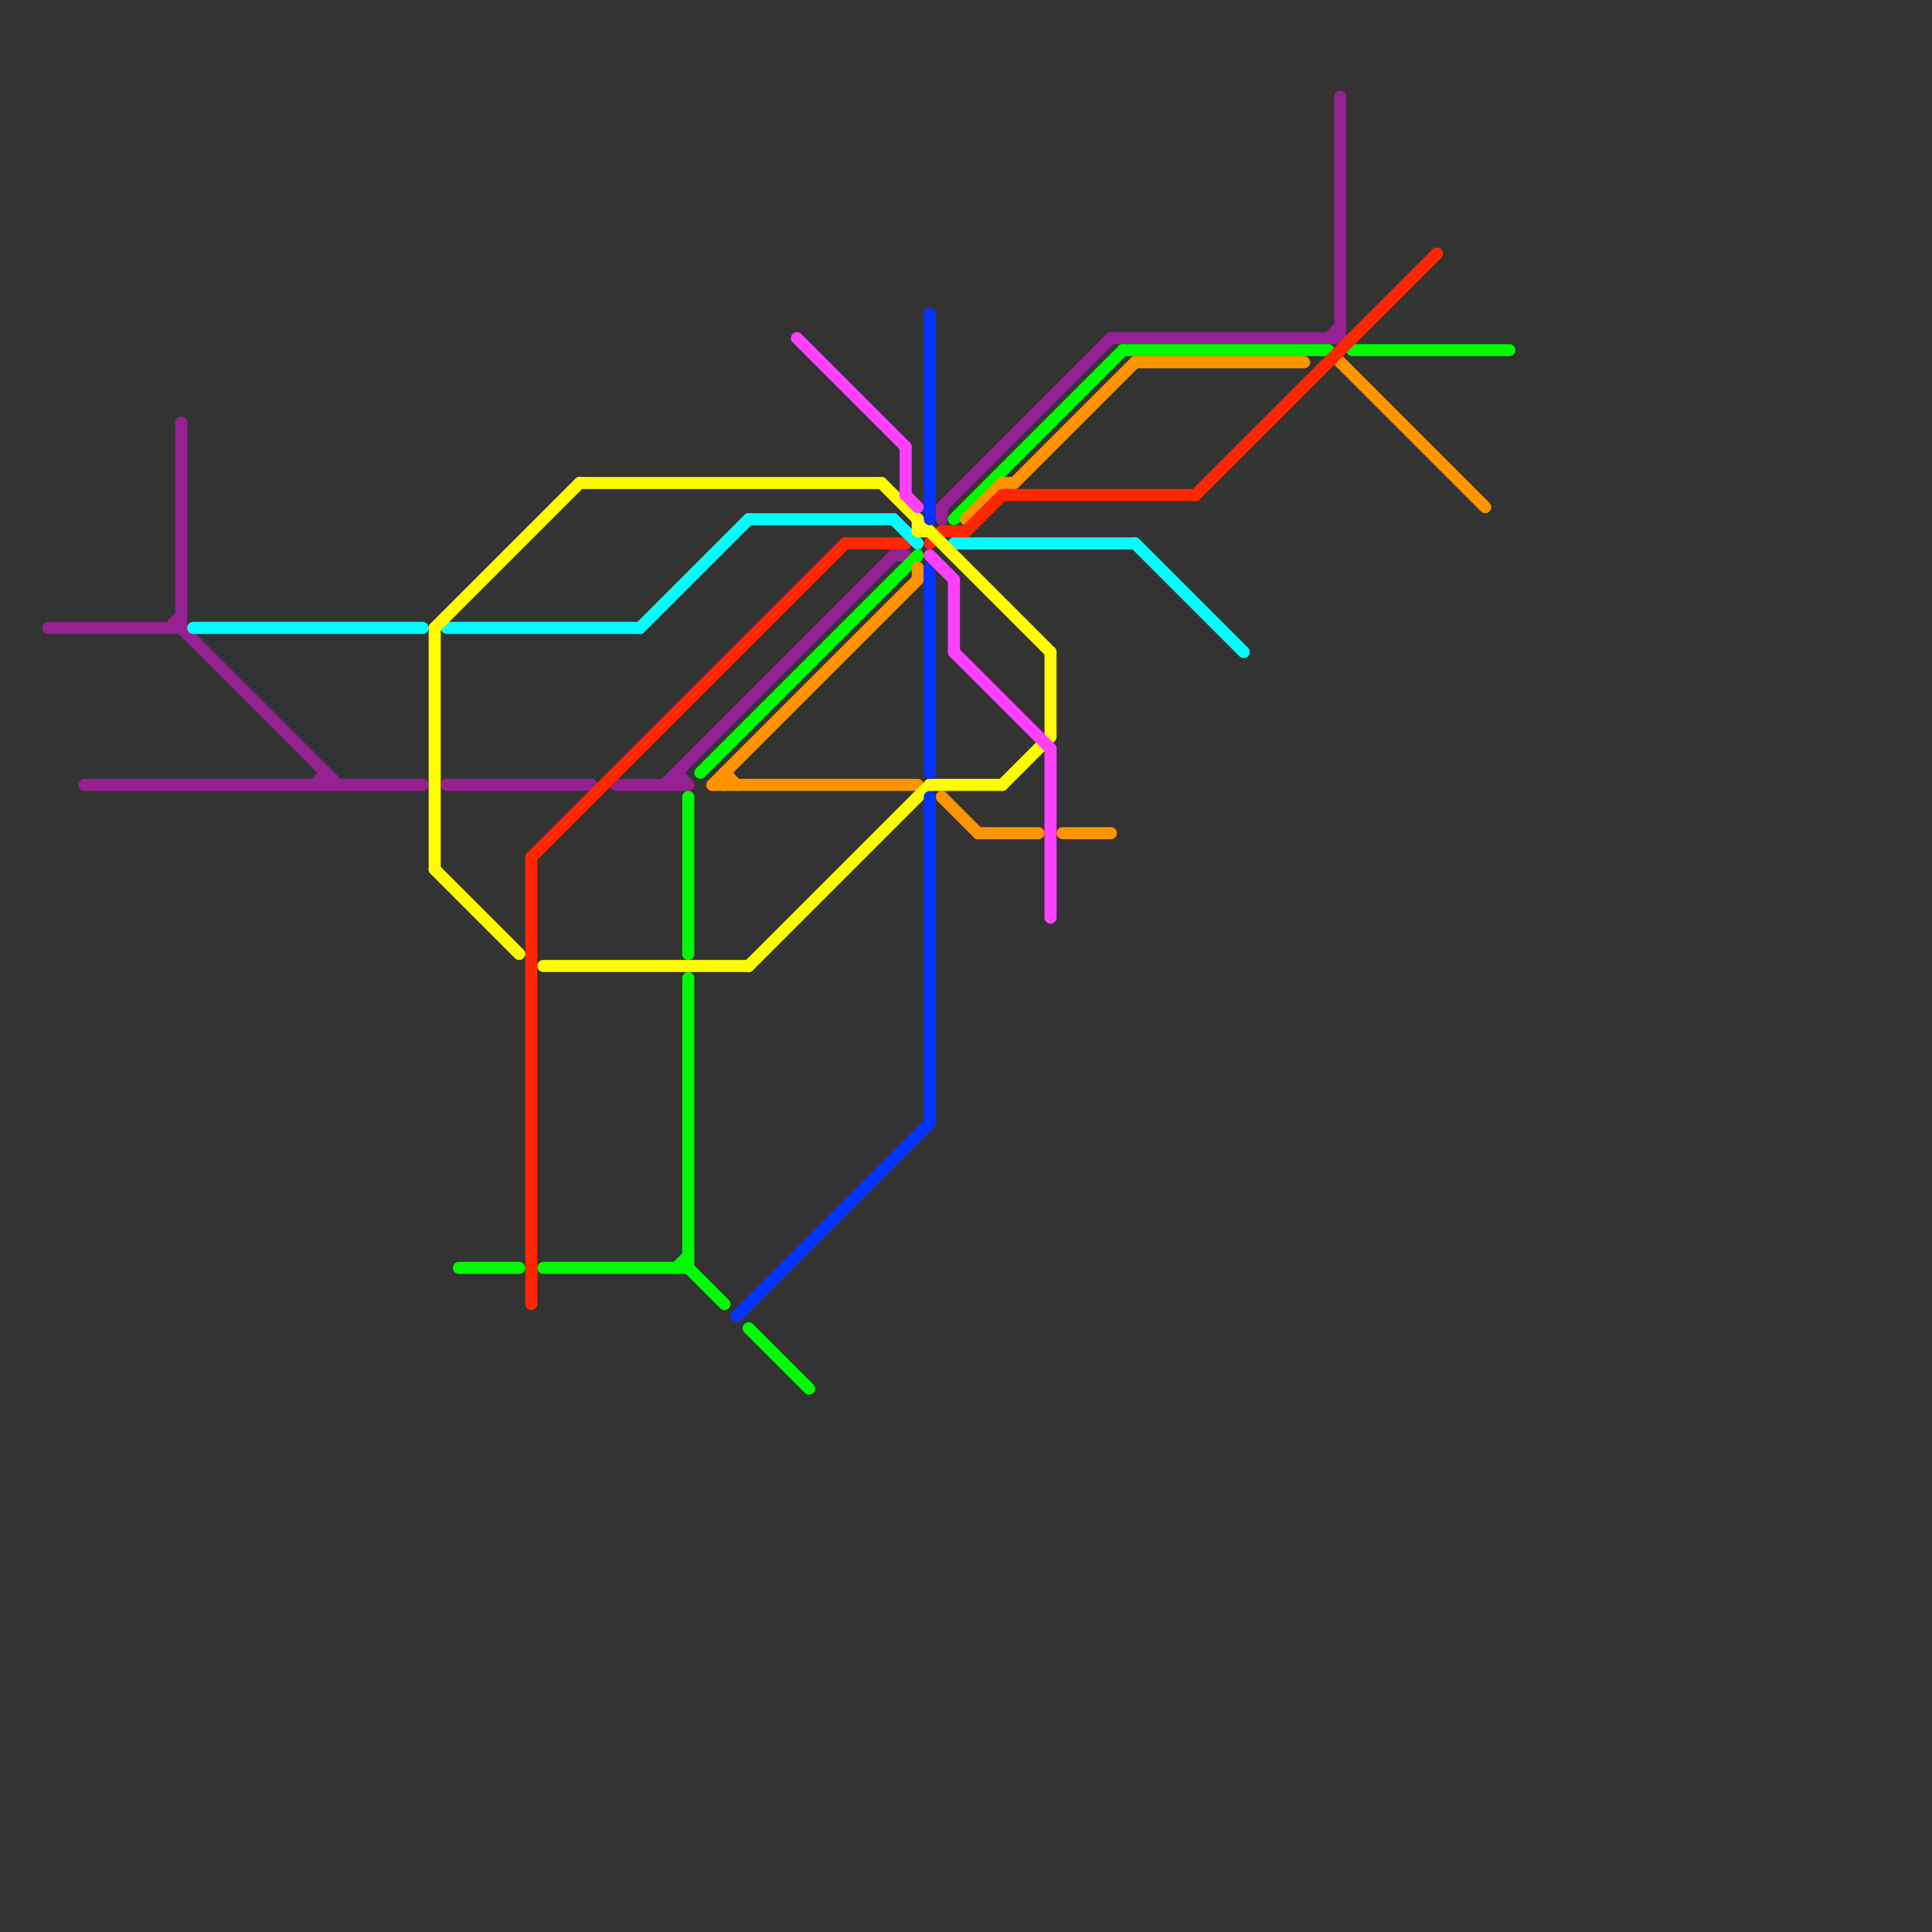 
<svg version="1.1" xmlns="http://www.w3.org/2000/svg" viewBox="0 0 160 160">
<rect x="0" y="0" width="160" height="160" fill="#333333" stroke="none"/>
<style>text { font: 1px Helvetica; font-weight: 600; white-space: pre; dominant-baseline: central; } line { stroke-width: 1; fill: none; stroke-linecap: round; stroke-linejoin: round; } .c0 { stroke: #942092 } .c1 { stroke: #00fa00 } .c2 { stroke: #ff9300 } .c3 { stroke: #ff2600 } .c4 { stroke: #00fdff } .c5 { stroke: #fffc00 } .c6 { stroke: #0432ff } .c7 { stroke: #ff40ff }</style><defs><g id="wm-xf"><circle r="1.2" fill="#000"/><circle r="0.9" fill="#fff"/><circle r="0.6" fill="#000"/><circle r="0.3" fill="#fff"/></g><g id="wm"><circle r="0.6" fill="#000"/><circle r="0.3" fill="#fff"/></g></defs><line class="c0" x1="110" y1="28" x2="111" y2="27"/><line class="c0" x1="56" y1="64" x2="56" y2="65"/><line class="c0" x1="4" y1="52" x2="15" y2="52"/><line class="c0" x1="15" y1="52" x2="28" y2="65"/><line class="c0" x1="15" y1="35" x2="15" y2="52"/><line class="c0" x1="56" y1="64" x2="57" y2="65"/><line class="c0" x1="26" y1="65" x2="27" y2="64"/><line class="c0" x1="7" y1="65" x2="35" y2="65"/><line class="c0" x1="14" y1="52" x2="15" y2="51"/><line class="c0" x1="51" y1="65" x2="57" y2="65"/><line class="c0" x1="55" y1="65" x2="74" y2="46"/><line class="c0" x1="92" y1="28" x2="111" y2="28"/><line class="c0" x1="74" y1="46" x2="75" y2="46"/><line class="c0" x1="78" y1="42" x2="92" y2="28"/><line class="c0" x1="27" y1="64" x2="27" y2="65"/><line class="c0" x1="111" y1="8" x2="111" y2="28"/><line class="c0" x1="37" y1="65" x2="49" y2="65"/><line class="c0" x1="78" y1="42" x2="78" y2="43"/><line class="c1" x1="93" y1="29" x2="110" y2="29"/><line class="c1" x1="57" y1="66" x2="57" y2="79"/><line class="c1" x1="58" y1="64" x2="76" y2="46"/><line class="c1" x1="45" y1="105" x2="57" y2="105"/><line class="c1" x1="57" y1="105" x2="60" y2="108"/><line class="c1" x1="79" y1="43" x2="93" y2="29"/><line class="c1" x1="56" y1="105" x2="57" y2="104"/><line class="c1" x1="38" y1="105" x2="43" y2="105"/><line class="c1" x1="112" y1="29" x2="125" y2="29"/><line class="c1" x1="62" y1="110" x2="67" y2="115"/><line class="c1" x1="57" y1="81" x2="57" y2="105"/><line class="c2" x1="94" y1="30" x2="108" y2="30"/><line class="c2" x1="60" y1="64" x2="60" y2="65"/><line class="c2" x1="59" y1="65" x2="76" y2="48"/><line class="c2" x1="88" y1="69" x2="92" y2="69"/><line class="c2" x1="83" y1="40" x2="84" y2="40"/><line class="c2" x1="84" y1="40" x2="94" y2="30"/><line class="c2" x1="76" y1="47" x2="76" y2="48"/><line class="c2" x1="60" y1="64" x2="61" y2="65"/><line class="c2" x1="81" y1="69" x2="86" y2="69"/><line class="c2" x1="80" y1="43" x2="83" y2="40"/><line class="c2" x1="78" y1="66" x2="81" y2="69"/><line class="c2" x1="59" y1="65" x2="76" y2="65"/><line class="c2" x1="111" y1="30" x2="123" y2="42"/><line class="c3" x1="77" y1="45" x2="78" y2="44"/><line class="c3" x1="83" y1="41" x2="99" y2="41"/><line class="c3" x1="80" y1="44" x2="83" y2="41"/><line class="c3" x1="44" y1="71" x2="70" y2="45"/><line class="c3" x1="70" y1="45" x2="75" y2="45"/><line class="c3" x1="78" y1="44" x2="80" y2="44"/><line class="c3" x1="99" y1="41" x2="119" y2="21"/><line class="c3" x1="44" y1="71" x2="44" y2="108"/><line class="c4" x1="62" y1="43" x2="74" y2="43"/><line class="c4" x1="53" y1="52" x2="62" y2="43"/><line class="c4" x1="94" y1="45" x2="103" y2="54"/><line class="c4" x1="79" y1="45" x2="94" y2="45"/><line class="c4" x1="37" y1="52" x2="53" y2="52"/><line class="c4" x1="74" y1="43" x2="76" y2="45"/><line class="c4" x1="16" y1="52" x2="35" y2="52"/><line class="c5" x1="45" y1="80" x2="62" y2="80"/><line class="c5" x1="62" y1="80" x2="77" y2="65"/><line class="c5" x1="73" y1="40" x2="87" y2="54"/><line class="c5" x1="36" y1="52" x2="36" y2="72"/><line class="c5" x1="48" y1="40" x2="73" y2="40"/><line class="c5" x1="76" y1="44" x2="77" y2="44"/><line class="c5" x1="83" y1="65" x2="87" y2="61"/><line class="c5" x1="76" y1="43" x2="76" y2="44"/><line class="c5" x1="87" y1="54" x2="87" y2="61"/><line class="c5" x1="36" y1="52" x2="48" y2="40"/><line class="c5" x1="36" y1="72" x2="43" y2="79"/><line class="c5" x1="77" y1="65" x2="83" y2="65"/><line class="c6" x1="77" y1="66" x2="77" y2="93"/><line class="c6" x1="77" y1="47" x2="77" y2="64"/><line class="c6" x1="61" y1="109" x2="77" y2="93"/><line class="c6" x1="77" y1="26" x2="77" y2="43"/><line class="c7" x1="79" y1="54" x2="87" y2="62"/><line class="c7" x1="87" y1="62" x2="87" y2="76"/><line class="c7" x1="75" y1="37" x2="75" y2="41"/><line class="c7" x1="79" y1="48" x2="79" y2="54"/><line class="c7" x1="66" y1="28" x2="75" y2="37"/><line class="c7" x1="75" y1="41" x2="76" y2="42"/><line class="c7" x1="77" y1="46" x2="79" y2="48"/>
</svg>
